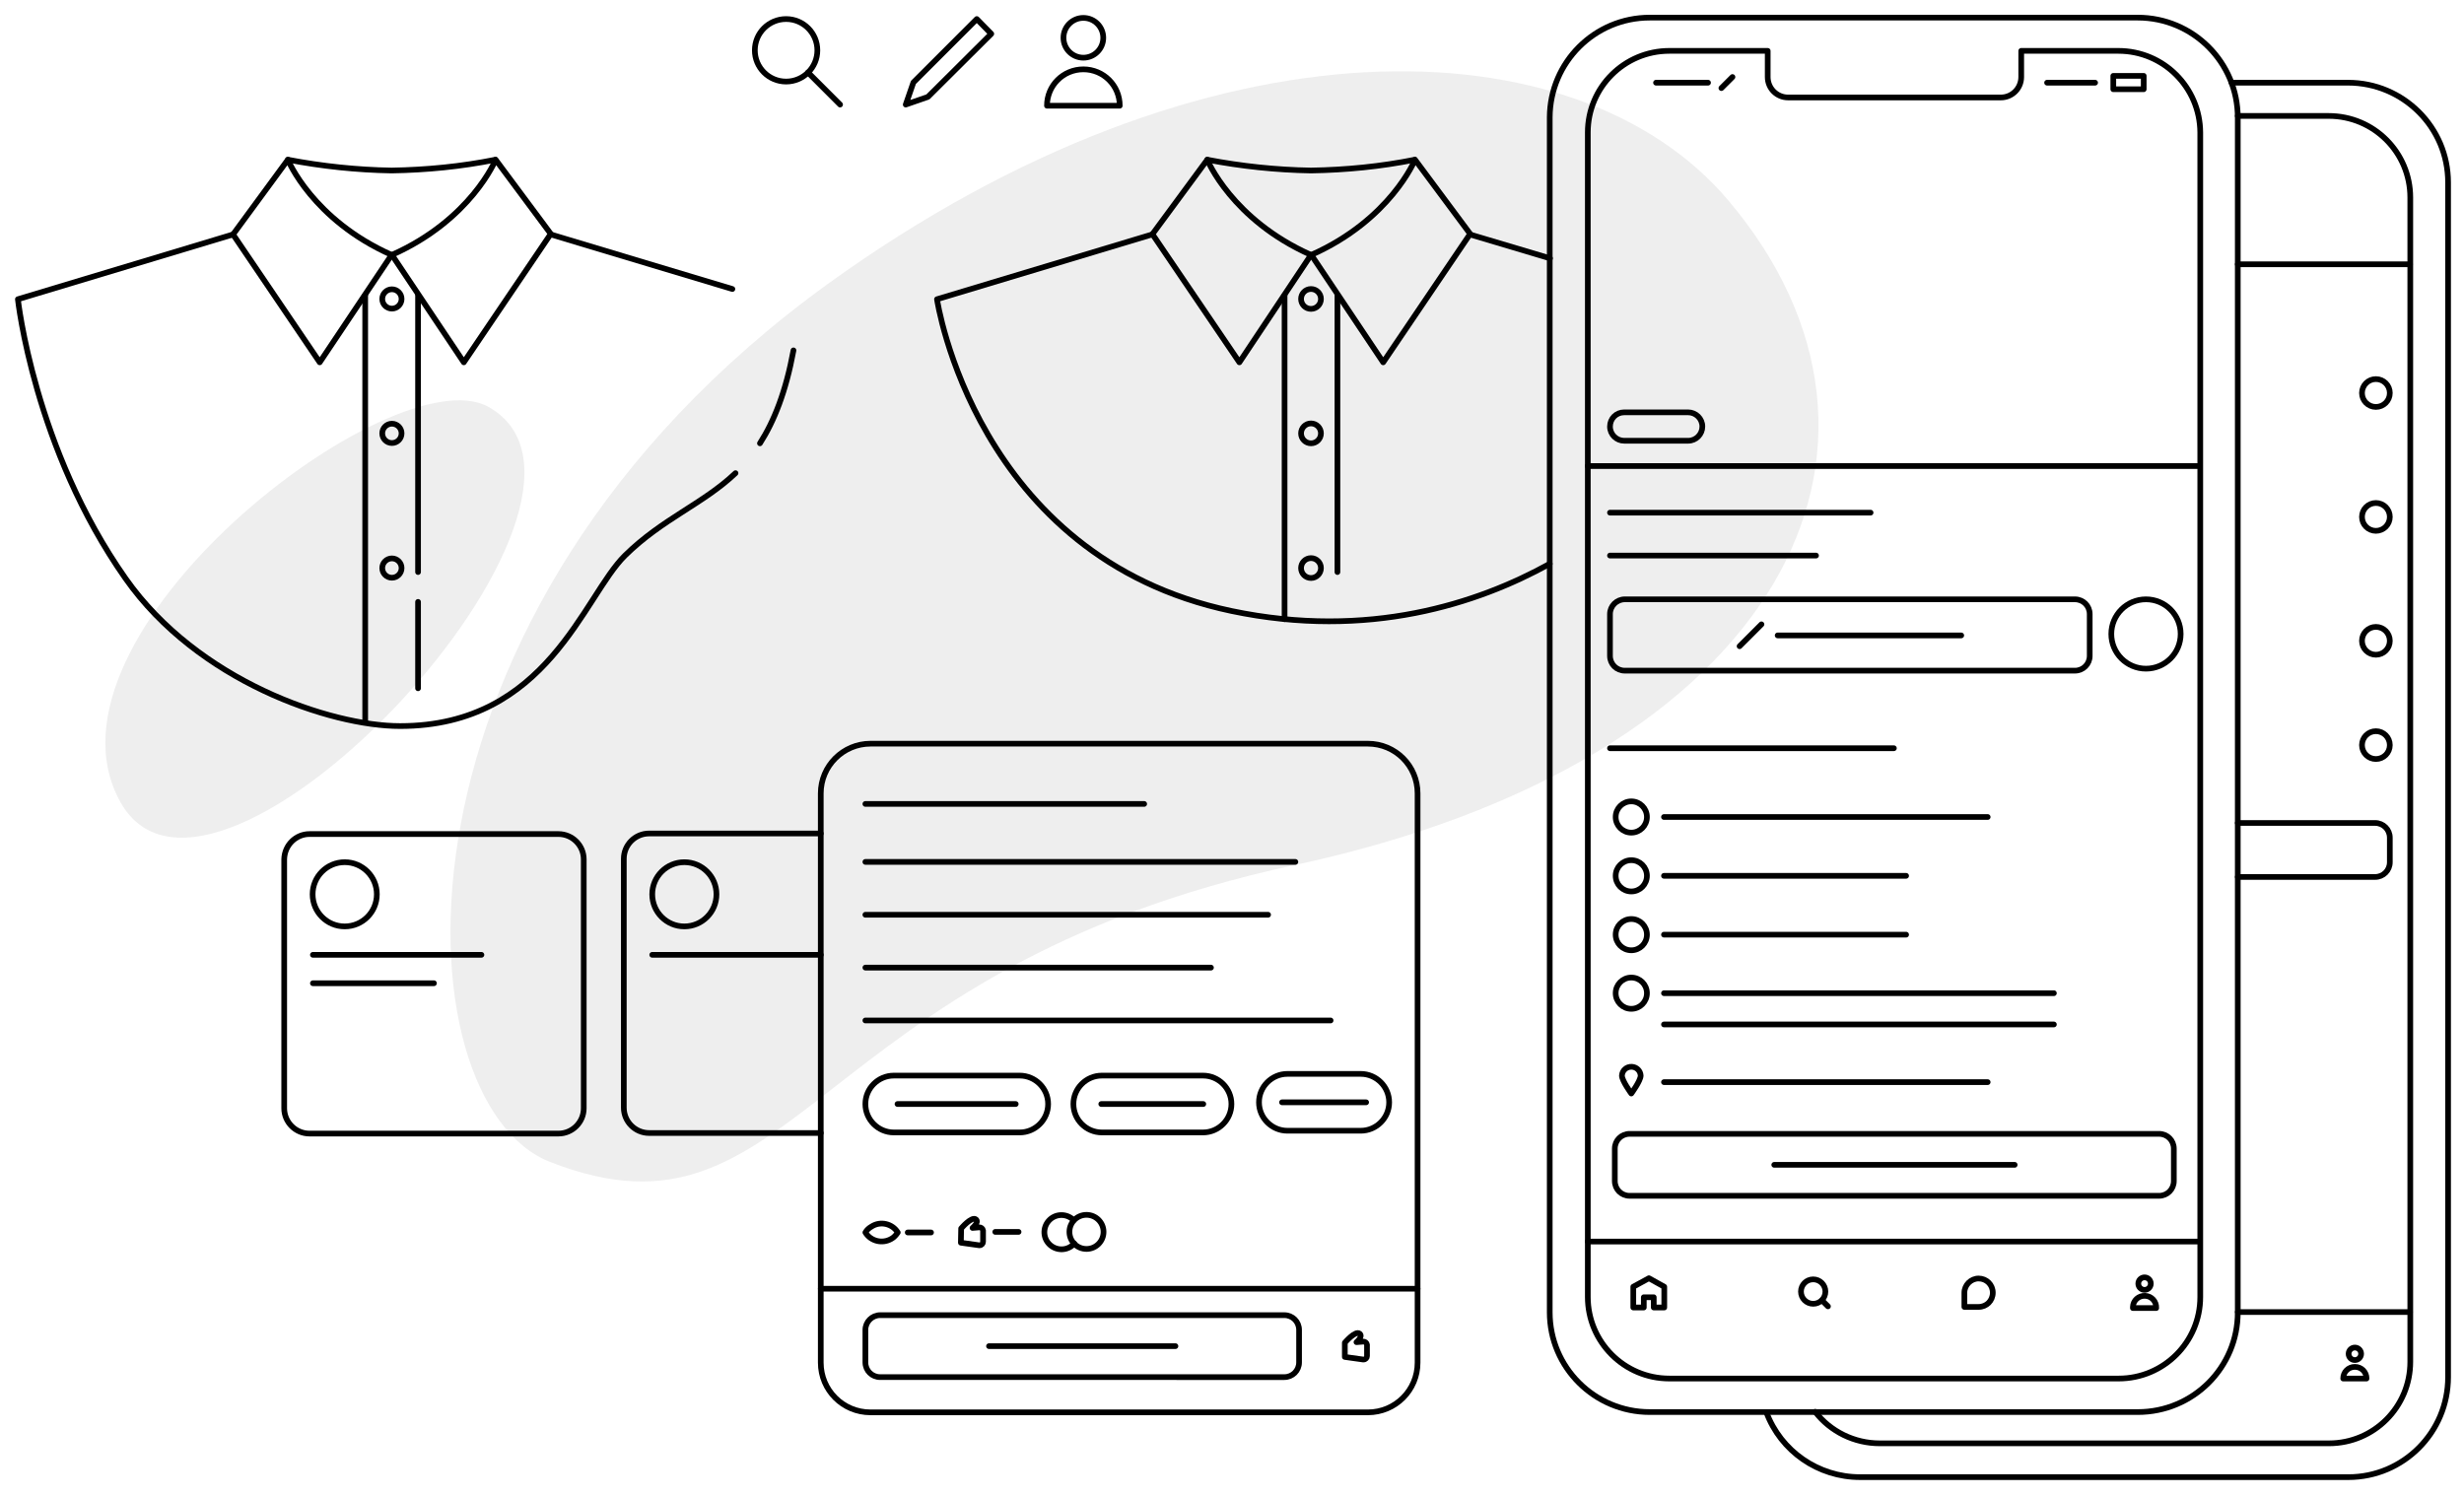 <?xml version="1.0" encoding="UTF-8"?> <!-- Generator: Adobe Illustrator 26.0.2, SVG Export Plug-In . SVG Version: 6.00 Build 0) --> <svg xmlns="http://www.w3.org/2000/svg" xmlns:xlink="http://www.w3.org/1999/xlink" id="Layer_1" x="0px" y="0px" viewBox="0 0 867 526.8" style="enable-background:new 0 0 867 526.8;" xml:space="preserve"> <style type="text/css"> .st0{fill:none;stroke:#000000;stroke-width:2;stroke-linecap:round;stroke-linejoin:round;} .st1{opacity:7.000000e-02;enable-background:new ;} </style> <g id="Layer_8"> <path class="st0" d="M580.5,6.2h171.7c19.4,0,35.2,15.7,35.2,35.2v420.4c0,19.4-15.7,35.1-35.2,35.1H580.5 c-19.4,0-35.2-15.7-35.2-35.1V41.3C545.4,21.9,561.1,6.2,580.5,6.2z"></path> <path class="st0" d="M745.4,17.9h-34.2v9.2c0,4-3.2,7.2-7.2,7.2l0,0h-74.8c-4,0-7.2-3.2-7.2-7.2c0,0,0,0,0,0v-9.2h-34.6 c-15.8,0-28.7,12.8-28.7,28.7v409.8c0,15.8,12.8,28.7,28.7,28.7h158.1c15.8,0,28.7-12.8,28.7-28.7V46.6 C774.1,30.8,761.3,17.9,745.4,17.9z"></path> <line class="st0" x1="558.7" y1="164" x2="774.1" y2="164"></line> <path class="st0" d="M571.5,145.1H594c2.7,0,5,2.2,5,5l0,0c0,2.7-2.2,5-5,5h-22.5c-2.7,0-5-2.2-5-5l0,0 C566.5,147.3,568.7,145.1,571.5,145.1z"></path> <line class="st0" x1="582.7" y1="29.1" x2="601" y2="29.1"></line> <line class="st0" x1="605.7" y1="31" x2="609.6" y2="27.1"></line> <line class="st0" x1="720.3" y1="29.1" x2="737.2" y2="29.1"></line> <rect x="743.6" y="26.7" class="st0" width="10.7" height="4.7"></rect> <line class="st0" x1="566.5" y1="180.4" x2="658.2" y2="180.4"></line> <line class="st0" x1="566.5" y1="195.5" x2="639" y2="195.5"></line> <path class="st0" d="M571.7,210.9h158.4c2.9,0,5.2,2.3,5.2,5.2v14.7c0,2.9-2.3,5.2-5.2,5.2H571.7c-2.9,0-5.2-2.3-5.2-5.2v-14.7 C566.5,213.2,568.9,210.9,571.7,210.9z"></path> <line class="st0" x1="612.1" y1="227.4" x2="619.8" y2="219.7"></line> <line class="st0" x1="625.5" y1="223.6" x2="690.1" y2="223.6"></line> <circle class="st0" cx="755.1" cy="223.1" r="12.2"></circle> <line class="st0" x1="566.5" y1="263.3" x2="666.4" y2="263.3"></line> <circle class="st0" cx="574" cy="287.5" r="5.5"></circle> <line class="st0" x1="585.5" y1="287.5" x2="699.4" y2="287.5"></line> <path class="st0" d="M577.3,378.5c0,1.8-3.3,6.3-3.3,6.3s-3.3-4.5-3.3-6.3c0.1-1.8,1.6-3.2,3.5-3.1 C575.9,375.5,577.2,376.8,577.3,378.5L577.3,378.5z"></path> <line class="st0" x1="585.5" y1="380.8" x2="699.4" y2="380.8"></line> <circle class="st0" cx="574" cy="308.2" r="5.5"></circle> <line class="st0" x1="585.5" y1="308.2" x2="670.7" y2="308.2"></line> <circle class="st0" cx="574" cy="349.5" r="5.5"></circle> <line class="st0" x1="585.5" y1="349.5" x2="722.7" y2="349.5"></line> <line class="st0" x1="585.5" y1="360.5" x2="722.7" y2="360.5"></line> <circle class="st0" cx="574" cy="328.9" r="5.5"></circle> <line class="st0" x1="585.5" y1="328.9" x2="670.7" y2="328.9"></line> <path class="st0" d="M573.4,399h186.3c2.9,0,5.2,2.3,5.2,5.2v11.4c0,2.9-2.3,5.2-5.2,5.2H573.4c-2.9,0-5.2-2.3-5.2-5.2v-11.4 C568.2,401.3,570.5,399,573.4,399z"></path> <line class="st0" x1="624.3" y1="409.9" x2="708.9" y2="409.9"></line> <line class="st0" x1="558.7" y1="436.9" x2="774.1" y2="436.9"></line> <polygon class="st0" points="574.7,452.8 574.7,460.1 578.4,460.1 578.4,456.5 581.9,456.5 581.9,460.1 585.6,460.1 585.6,452.8 580.2,449.8 "></polygon> <circle class="st0" cx="638" cy="454.5" r="4.3"></circle> <line class="st0" x1="641.1" y1="457.6" x2="643.2" y2="459.7"></line> <path class="st0" d="M696.2,449.9L696.2,449.9c2.8,0,5,2.2,5,5l0,0c0,2.8-2.2,5-5,5h-5l0,0v-5C691.2,452.2,693.5,449.9,696.2,449.9 z"></path> <circle class="st0" cx="754.6" cy="451.7" r="2.2"></circle> <path class="st0" d="M758.7,460.3c0.1-2.3-1.6-4.2-3.9-4.3c-2.3-0.1-4.2,1.6-4.3,3.9c0,0.1,0,0.3,0,0.4H758.7z"></path> <path class="st0" d="M785.2,29.1h41c19.4,0,35.2,15.7,35.2,35.1c0,0,0,0,0,0v420.4c0,19.4-15.7,35.2-35.1,35.2h0H654.5 c-14.7,0-27.9-9.1-33-22.9"></path> <path class="st0" d="M638.7,496.8c5.4,7,13.8,11.1,22.7,11.1h158.1c15.8,0,28.6-12.8,28.6-28.7V69.5c0-15.8-12.8-28.7-28.7-28.7 h-32"></path> <line class="st0" x1="787.4" y1="93" x2="848" y2="93"></line> <circle class="st0" cx="836" cy="138.3" r="4.9"></circle> <circle class="st0" cx="836" cy="181.9" r="4.9"></circle> <circle class="st0" cx="836" cy="225.5" r="4.9"></circle> <circle class="st0" cx="836" cy="262.2" r="4.9"></circle> <path class="st0" d="M787.4,289.6h48.3c2.9,0,5.2,2.3,5.2,5.2l0,0v8.6c0,2.9-2.3,5.2-5.2,5.2c0,0,0,0,0,0h-48.3"></path> <line class="st0" x1="787.4" y1="461.7" x2="848" y2="461.7"></line> <circle class="st0" cx="828.6" cy="476.4" r="2.2"></circle> <path class="st0" d="M832.7,485.1c0-2.3-1.8-4.1-4.1-4.1c-2.3,0-4.1,1.8-4.1,4.1H832.7z"></path> <path class="st0" d="M306.3,261.7h175c9.7,0,17.5,7.8,17.5,17.5v200.3c0,9.7-7.8,17.5-17.5,17.5h-175c-9.7,0-17.5-7.8-17.5-17.5 V279.2C288.8,269.5,296.7,261.7,306.3,261.7z"></path> <path class="st0" d="M309.7,462.8h142.2c2.9,0,5.2,2.3,5.2,5.2v11.4c0,2.9-2.3,5.2-5.2,5.2H309.7c-2.9,0-5.2-2.3-5.2-5.2V468 C304.5,465.2,306.8,462.8,309.7,462.8z"></path> <line class="st0" x1="348" y1="473.7" x2="413.6" y2="473.7"></line> <line class="st0" x1="288.8" y1="453.5" x2="498.8" y2="453.5"></line> <path class="st0" d="M314.5,378.5h44.3c5.5,0,10,4.5,10,10v0c0,5.5-4.5,10-10,10h-44.3c-5.5,0-10-4.5-10-10v0 C304.5,383,309,378.5,314.5,378.5z"></path> <line class="st0" x1="315.8" y1="388.5" x2="357.4" y2="388.5"></line> <path class="st0" d="M387.7,378.5h35.6c5.5,0,10,4.5,10,10v0c0,5.5-4.5,10-10,10h-35.6c-5.5,0-10-4.5-10-10v0 C377.7,383,382.2,378.5,387.7,378.5z"></path> <line class="st0" x1="387.5" y1="388.5" x2="423.4" y2="388.5"></line> <path class="st0" d="M453,377.9h25.8c5.5,0,10,4.5,10,10v0c0,5.5-4.5,10-10,10H453c-5.5,0-10-4.5-10-10v0 C443,382.4,447.5,377.9,453,377.9z"></path> <line class="st0" x1="451.1" y1="387.9" x2="480.7" y2="387.9"></line> <path class="st0" d="M304.5,433.7c1.9,3.1,6,4.1,9.2,2.2c0.9-0.5,1.6-1.3,2.2-2.2c-1.9-3.1-6.1-4.1-9.2-2.1 C305.8,432.1,305,432.8,304.5,433.7z"></path> <line class="st0" x1="319.4" y1="433.7" x2="327.6" y2="433.7"></line> <path class="st0" d="M338.2,432.3c0,0,3.7-4.4,5.2-3.2c1.2,1-1.2,3-1.2,3l2.4-0.2c0.6,0,1.2,0.4,1.3,1.1c0,0,0,0.1,0,0.1v3.9 c0,0.6-0.5,1.2-1.2,1.2c-0.1,0-0.1,0-0.2,0l-6.4-0.9L338.2,432.3z"></path> <line class="st0" x1="350.2" y1="433.5" x2="358.4" y2="433.5"></line> <circle class="st0" cx="382.3" cy="433.5" r="6"></circle> <path class="st0" d="M378,437.6c-2.2,2.5-6,2.7-8.5,0.5s-2.7-6-0.5-8.5c2.2-2.5,6-2.7,8.5-0.5c0.1,0.1,0.2,0.2,0.3,0.3"></path> <path class="st0" d="M473.2,472.5c0,0,3.7-4.4,5.2-3.2c1.3,1-1.1,3-1.1,3l2.4-0.2c0.6,0,1.2,0.4,1.3,1.1c0,0,0,0.1,0,0.1v3.9 c0,0.6-0.5,1.2-1.2,1.2c-0.1,0-0.1,0-0.2,0l-6.4-0.9L473.2,472.5z"></path> <line class="st0" x1="304.5" y1="282.9" x2="402.6" y2="282.9"></line> <line class="st0" x1="304.5" y1="303.3" x2="455.8" y2="303.3"></line> <line class="st0" x1="304.5" y1="321.9" x2="446.2" y2="321.9"></line> <line class="st0" x1="304.5" y1="340.5" x2="426.1" y2="340.5"></line> <line class="st0" x1="304.5" y1="359.1" x2="468.2" y2="359.1"></line> <path class="st0" d="M108.9,293.5h87.6c4.9,0,8.9,4,8.9,8.9v87.6c0,4.9-4,8.9-8.9,8.9h-87.6c-4.9,0-8.9-4-8.9-8.9v-87.6 C100.1,297.4,104.1,293.5,108.9,293.5z"></path> <circle class="st0" cx="121.3" cy="314.7" r="11.3"></circle> <line class="st0" x1="110.1" y1="336" x2="169.4" y2="336"></line> <line class="st0" x1="110.1" y1="346" x2="152.7" y2="346"></line> <path class="st0" d="M288.8,398.7h-60.4c-4.9,0-8.9-4-8.9-8.9v-87.6c0-4.9,4-8.9,8.9-8.9h60.4"></path> <circle class="st0" cx="240.8" cy="314.7" r="11.3"></circle> <line class="st0" x1="229.5" y1="336" x2="288.8" y2="336"></line> <circle class="st0" cx="381.2" cy="13.3" r="7"></circle> <path class="st0" d="M394,37.2c0-7.1-5.7-12.8-12.8-12.8c-7.1,0-12.8,5.7-12.8,12.8c0,0,0,0,0,0H394z"></path> <polygon class="st0" points="326.5,34.1 318.7,36.8 321.4,29 343.7,6.7 348.8,11.9 "></polygon> <circle class="st0" cx="276.6" cy="17.7" r="11"></circle> <line class="st0" x1="284.3" y1="25.5" x2="295.6" y2="36.8"></line> <path class="st0" d="M101.3,56.2c0,0,8.6,21.1,36.5,33.5l-25.3,37.8L82,82.5L101.3,56.2z"></path> <path class="st0" d="M267.4,156c5-7.8,9.1-18.1,11.8-32.7"></path> <path class="st0" d="M82,82.5L6.3,105.3c0,0,5.7,52.6,37.9,98.3c25.3,36,72,51.9,96.6,51.9c51.8,0,64.5-45.6,79.1-60 c13.2-13,27.4-18.1,38.9-29"></path> <path class="st0" d="M174.4,56.2c0,0-8.6,21.1-36.5,33.5l25.3,37.8l30.6-45.2L174.4,56.2z"></path> <line class="st0" x1="193.8" y1="82.5" x2="257.7" y2="101.7"></line> <path class="st0" d="M101.3,56.2c12,2.3,24.3,3.6,36.5,3.8c12.3-0.2,24.5-1.4,36.5-3.8"></path> <line class="st0" x1="128.5" y1="103.9" x2="128.5" y2="254.2"></line> <line class="st0" x1="147.1" y1="211.8" x2="147.1" y2="242.2"></line> <line class="st0" x1="147.1" y1="103.9" x2="147.1" y2="201.3"></line> <circle class="st0" cx="137.9" cy="105.2" r="3.4"></circle> <circle class="st0" cx="137.9" cy="152.5" r="3.4"></circle> <circle class="st0" cx="137.9" cy="199.9" r="3.4"></circle> <path class="st0" d="M424.8,56.2c0,0,8.6,21.1,36.5,33.5l-25.2,37.8l-30.6-45.1L424.8,56.2z"></path> <path class="st0" d="M405.4,82.5l-75.7,22.8c0,0,13.4,90.7,103.6,109.7c48.2,10.1,86.7-2.6,112-16.6"></path> <path class="st0" d="M497.9,56.2c0,0-8.6,21.1-36.5,33.5l25.3,37.8l30.6-45.2L497.9,56.2z"></path> <line class="st0" x1="517.2" y1="82.5" x2="545.4" y2="90.9"></line> <path class="st0" d="M424.8,56.2c12,2.3,24.3,3.6,36.5,3.8c12.3-0.2,24.5-1.4,36.5-3.8"></path> <line class="st0" x1="452" y1="103.9" x2="452" y2="217.9"></line> <line class="st0" x1="470.6" y1="103.9" x2="470.6" y2="201.3"></line> <circle class="st0" cx="461.3" cy="105.2" r="3.5"></circle> <circle class="st0" cx="461.3" cy="152.5" r="3.5"></circle> <circle class="st0" cx="461.3" cy="199.9" r="3.5"></circle> <path class="st1" d="M608.2,70.6c72.7,86.1,19.5,196.8-152.6,233.8s-175,138.5-262,104.5c-53.9-21-62.6-193,97.7-309 C425.5,3,555.4,8,608.2,70.6z"></path> <path class="st1" d="M171.9,143.2C138.5,124.4,9.5,223.6,42.4,282.3S229.1,175.4,171.9,143.2z"></path> </g> </svg> 